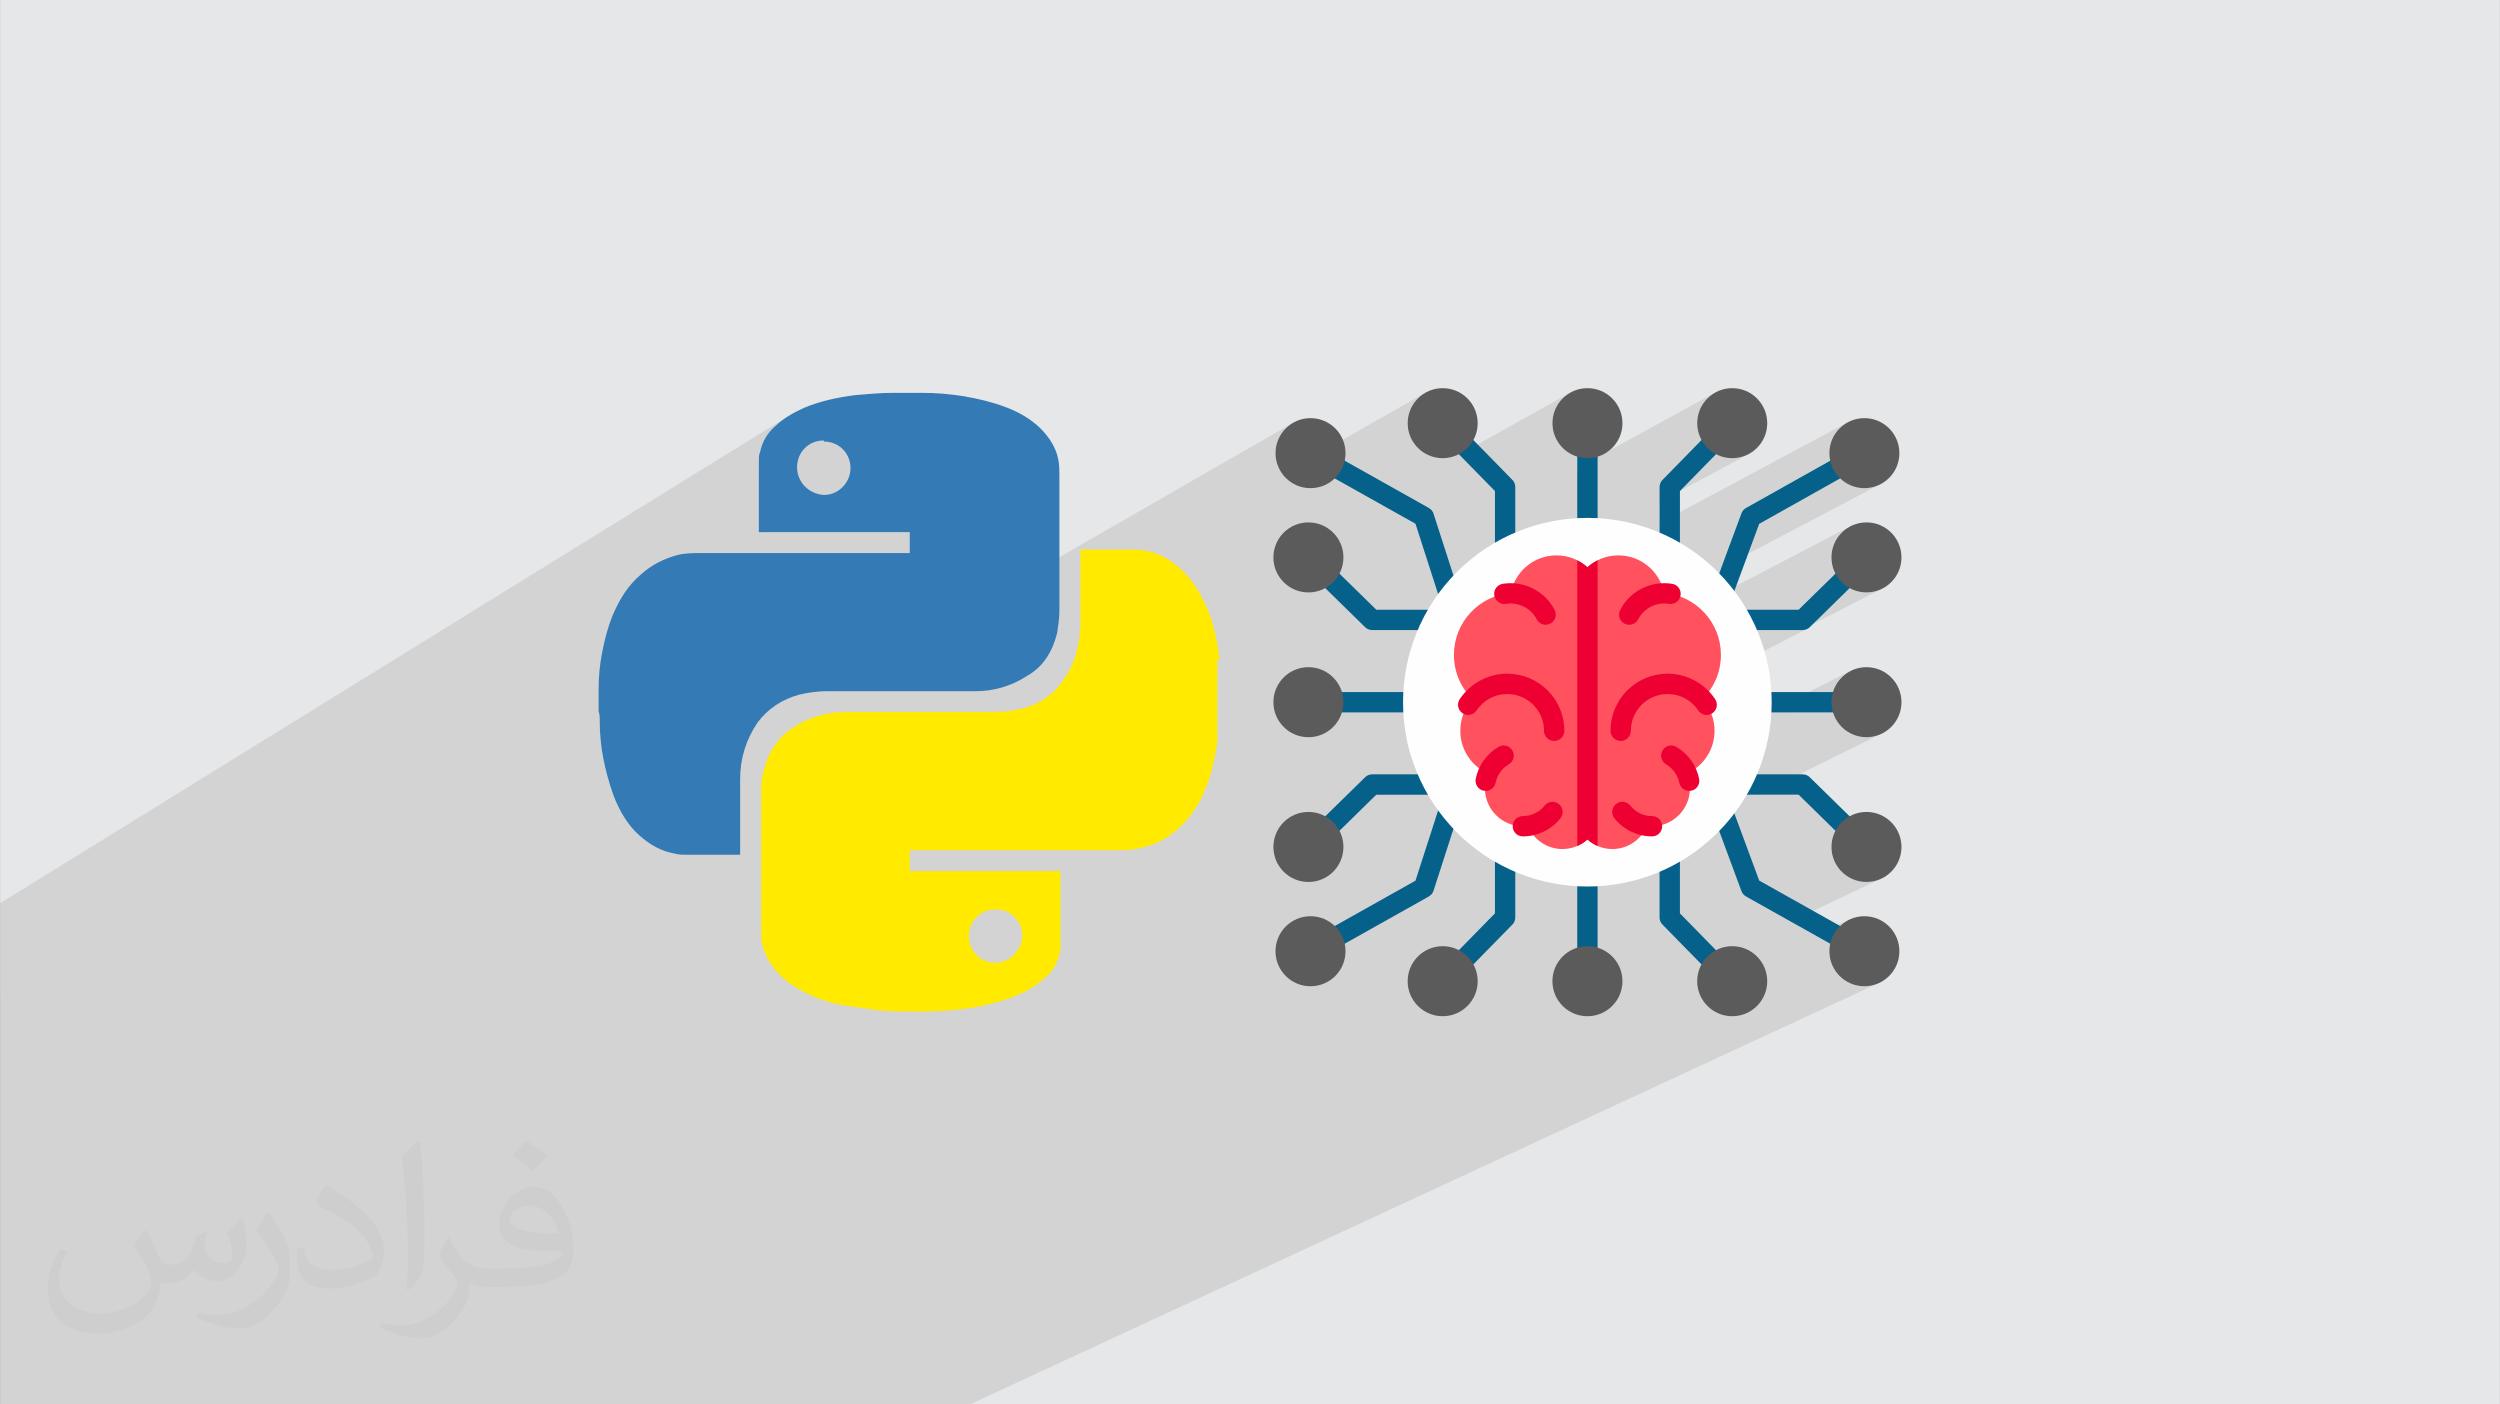 <?xml version="1.0" encoding="UTF-8"?>
<!DOCTYPE svg PUBLIC "-//W3C//DTD SVG 1.0//EN" "http://www.w3.org/TR/2001/REC-SVG-20010904/DTD/svg10.dtd">
<!-- Creator: CorelDRAW -->
<svg xmlns="http://www.w3.org/2000/svg" xml:space="preserve" width="3.708in" height="2.083in" version="1.0" style="shape-rendering:geometricPrecision; text-rendering:geometricPrecision; image-rendering:optimizeQuality; fill-rule:evenodd; clip-rule:evenodd"
viewBox="0 0 3702.73 2080.18"
 xmlns:xlink="http://www.w3.org/1999/xlink"
 xmlns:xodm="http://www.corel.com/coreldraw/odm/2003">
 <rect x="0" y="0" width="3702.73" height="2080.18" fill="#808080" stroke="none"/>
 <defs>
  <style type="text/css">
   <![CDATA[
    .fil7 {fill:#FEFEFE}
    .fil6 {fill:#5B5B5B}
    .fil5 {fill:#05608A}
    .fil0 {fill:#E6E7E8}
    .fil9 {fill:#EE0033}
    .fil8 {fill:#FF525E}
    .fil3 {fill:#347AB4;fill-rule:nonzero}
    .fil4 {fill:#FFEA00;fill-rule:nonzero}
    .fil2 {fill:#373435;fill-opacity:0.031}
    .fil1 {fill:#2B2A29;fill-opacity:0.102}
   ]]>
  </style>
 </defs>
 <g id="Layer_x0020_1">
  <path class="fil0" d="M-0 0l3702.73 0 0 2080.18 -3702.73 0 0 -2080.18z"/>
  <path class="fil1" d="M-0 1475.15l0 -8.31 0 -3.02 0 -3.54 0 -4.64 0 -27.81 0 -2.06 0 -25.99 0 -1.4 0 -0.01 0 -6.27 0 -17.29 0 -3 0 -9.59 0 -21.73 0 -2.67 1168.03 -721.81 -5.4 3.51 -5.21 3.75 -4.98 4.02 -4.73 4.29 -4.21 4.05 -3.77 4.19 -3.33 4.37 -2.92 4.57 -2.52 4.8 -2.14 5.06 -1.78 5.35 -1.43 5.67 -0.59 1.34 -0.44 1.46 -0.31 1.54 -0.21 1.58 -0.13 1.59 -0.07 1.54 -0.02 1.46 -0 1.34 0 0.59 0 0.46 0 0.37 0 0.33 0 0.31 0 0.35 0 0.42 0 0.53 0 6.15 0 6.19 0 6.22 0 0.85 73.87 -45.21 6.74 -3.58 7.52 -2.25 8.16 -0.78 0 0.01 0 1.58 8.09 0.78 7.47 2.24 6.71 3.57 5.81 4.76 4.76 5.81 3.58 6.71 2.25 7.48 0.78 8.1 -0.78 7.64 -2.24 7.28 -3.57 6.71 -4.76 5.94 -5.81 4.97 -103.09 62.16 5.74 0 7.05 0 7.04 0 7.04 0 7.03 0 7.02 0 7.02 0 7.01 0 7 0 6.99 0 6.99 0 6.99 0 6.98 0 6.97 0 6.97 0 6.96 0 6.96 0 6.96 0 6.95 0 6.95 0 6.95 0 6.95 0 6.94 0 6.94 0 6.94 0 6.94 0 6.94 0 6.93 0 6.94 0 6.93 0 0 3.85 0 3.85 0 3.86 0 3.86 0 3.87 0 3.88 0 3.89 0 3.9 -458.46 269.57 0.22 3.07 0.29 3.38 0.33 3.38 0.37 3.38 0.4 3.37 0.45 3.35 0.49 3.33 0.53 3.31 0.57 3.27 0.61 3.24 0.68 3.55 0.72 3.55 0.76 3.54 0.79 3.54 0.84 3.54 0.87 3.54 0.91 3.54 0.95 3.54 0.99 3.54 1.03 3.55 1.07 3.55 1.11 3.55 1.15 3.56 1.19 3.56 1.23 3.57 1.27 3.58 1.42 3.54 246.92 -142.58 4.17 -2.18 4.28 -2.02 4.39 -1.86 4.5 -1.7 4.61 -1.54 4.72 -1.38 5.25 -1.18 5.37 -1.03 5.45 -0.88 5.49 -0.73 5.48 -0.57 5.43 -0.41 5.33 -0.25 2.45 -0.04 692.28 -398.23 -4.28 2.6 -3.99 2.99 -3.68 3.35 -3.35 3.68 -2.99 3.99 -2.6 4.28 -2.18 4.53 -1.75 4.76 -1.28 4.97 -0.79 5.15 -0.27 5.3 0.27 5.3 0.79 5.15 1.28 4.97 1.75 4.77 2.18 4.53 2.6 4.28 1.49 1.98 212.55 -120.98 -4.28 2.6 -3.99 2.99 -3.68 3.35 -3.35 3.68 -2.99 3.99 -2.6 4.28 -2.18 4.53 -1.75 4.76 -1.28 4.97 -0.79 5.15 -0.27 5.3 0.27 5.3 0.79 5.15 1.28 4.97 1.75 4.77 2.18 4.53 2.6 4.28 2.99 3.99 3.35 3.68 3.68 3.35 3.99 2.98 4.28 2.6 4.53 2.18 4.76 1.75 4.97 1.28 5.15 0.79 5.3 0.27 3.23 -0.1 3.17 -0.29 3.11 -0.48 3.05 -0.66 2.98 -0.84 2.91 -1.01 2.83 -1.17 2.74 -1.33 0.61 0.62 165.09 -92.2 -4.28 2.6 -3.99 2.99 -3.68 3.35 -3.35 3.68 -2.98 3.99 -2.6 4.28 -2.18 4.53 -1.75 4.76 -1.28 4.97 -0.79 5.15 -0.27 5.3 0.18 4.34 0.53 4.25 0.86 4.13 1.18 4 1.49 3.86 1.78 3.71 2.06 3.53 2.32 3.35 2.57 3.15 2.81 2.94 3.03 2.71 3.24 2.47 3.43 2.21 3.6 1.95 3.77 1.66 3.92 1.36 0 16.52 30.13 -16.52 2.54 -0.88 172.11 -94.36 -4.28 2.6 -3.99 2.99 -3.68 3.35 -3.35 3.68 -2.98 3.99 -2.6 4.28 -2.18 4.53 -1.75 4.76 -1.28 4.97 -0.79 5.15 -0.27 5.3 0.11 3.36 0.32 3.31 0.52 3.24 0.72 3.17 0.91 3.1 1.09 3.01 1.27 2.92 1.44 2.83 -56.98 58.16 -1.12 1.09 -1.01 1.21 -0.87 1.31 -0.74 1.4 -0.59 1.48 -0.37 1.31 83.14 -44.92 2.74 1.33 2.83 1.17 2.91 1.01 2.98 0.84 3.05 0.66 3.12 0.48 3.17 0.29 3.22 0.1 5.3 -0.27 5.15 -0.79 4.97 -1.28 4.76 -1.75 4.53 -2.18 -132.3 71.2 0 31.18 278.61 -149.19 -4.28 2.6 -3.99 2.99 -3.68 3.35 -3.35 3.68 -2.99 3.99 -2.6 4.28 -2.18 4.53 -1.75 4.76 -1.28 4.97 -0.79 5.15 -0.27 5.3 0.02 1.43 0.06 1.43 0.1 1.42 0.13 1.4 0.17 1.4 0.21 1.38 0.24 1.37 0.28 1.36 -124.65 69.99 -1.1 0.68 -1.05 0.78 -0.98 0.87 -0.9 0.96 -0.82 1.04 -0.74 1.13 -0.64 1.2 -0.53 1.28 -11.78 31.85 157.94 -83.55 3.65 3.19 3.93 2.84 4.2 2.47 4.44 2.08 4.65 1.65 4.85 1.21 5.02 0.74 5.16 0.26 5.3 -0.27 5.15 -0.79 4.97 -1.28 4.76 -1.75 4.53 -2.18 -236.72 124.42 -3 8.11 -463.22 243.2 0.69 3.49 1.27 5.77 1.39 5.75 1.52 5.72 1.64 5.7 0.17 0.55 649.91 -339.46 -4.28 2.6 -3.99 2.99 -3.68 3.35 -3.35 3.68 -2.99 3.99 -2.6 4.28 -2.18 4.53 -1.75 4.76 -1.28 4.97 -0.79 5.15 -0.27 5.3 0.1 3.23 0.29 3.17 0.48 3.11 0.66 3.05 0.84 2.98 1.01 2.91 1.17 2.82 1.33 2.74 -54.54 53.43 -58.48 30.13 13.37 0 120.67 -62.1 2.83 1.44 2.92 1.27 3.01 1.09 3.1 0.91 3.17 0.72 3.24 0.52 3.31 0.32 3.36 0.11 5.3 -0.27 5.15 -0.79 4.97 -1.28 4.76 -1.75 4.53 -2.18 -120.92 61.97 1.78 0 1.67 -0.09 1.62 -0.27 1.55 -0.44 1.48 -0.59 -550.72 282.11 -10.63 33 37.76 -19.25 0.65 0.68 0.65 0.68 0.65 0.68 0.66 0.68 0.66 0.68 0.66 0.68 0.67 0.68 0.67 0.67 3.24 3.19 3.28 3.13 3.32 3.06 3.36 3 3.4 2.93 3.43 2.86 3.47 2.8 3.5 2.74 3.53 2.67 3.57 2.6 3.6 2.54 3.49 2.38 540.95 -272.77 -3.54 2.06 -3.35 2.32 -3.15 2.57 -2.94 2.81 -2.71 3.03 -2.47 3.24 -2.22 3.43 -1.95 3.6 -1.66 3.77 -1.36 3.92 -59.94 30.13 59.94 0 1.36 3.92 1.66 3.77 1.95 3.61 2.22 3.43 2.47 3.24 2.71 3.03 2.94 2.81 3.15 2.57 3.35 2.33 3.54 2.06 3.7 1.78 3.86 1.49 4 1.18 4.13 0.86 4.24 0.53 4.34 0.18 5.3 -0.27 5.15 -0.79 4.97 -1.28 4.76 -1.75 4.53 -2.18 -184.8 91.39 59.57 0 46.82 45.88 31.57 -15.35 -2.83 1.44 -28.69 13.95 7.67 7.51 -1.33 2.74 -1.17 2.83 -1.01 2.91 -0.84 2.98 -0.66 3.05 -0.48 3.12 -0.29 3.17 -0.1 3.22 0.27 5.3 0.79 5.15 1.28 4.97 1.75 4.76 2.18 4.53 2.6 4.28 2.99 3.99 3.35 3.68 3.68 3.35 3.99 2.99 4.28 2.6 4.53 2.18 4.76 1.75 4.97 1.28 5.15 0.79 5.3 0.27 5.3 -0.27 5.15 -0.79 4.97 -1.28 4.76 -1.75 -131.98 62.89 36.61 20.56 47.96 -22.7 -4.2 2.47 -3.93 2.84 -3.65 3.19 -33.36 15.78 18.62 10.45 -0.28 1.36 -0.24 1.37 -0.21 1.38 -0.17 1.39 -0.13 1.4 -0.1 1.42 -0.06 1.43 -0.02 1.43 0.27 5.3 0.79 5.15 1.28 4.97 1.75 4.76 2.18 4.53 2.6 4.28 2.99 3.99 3.35 3.68 3.68 3.35 3.99 2.99 4.28 2.6 4.53 2.18 4.76 1.75 4.97 1.28 5.15 0.79 5.3 0.27 5.3 -0.27 5.15 -0.79 4.97 -1.28 4.76 -1.75 -1344.57 623.42 -10.11 0 -79.32 0 -10.26 0 -54.31 0 -19.79 0 -35.74 0 -5.42 0 -28.95 0 -37.3 0 -3.46 0 -0.14 0 -6.81 0 -3.24 0 -9.76 0 -0.05 0 -105.91 0 -20.12 0 -1.61 0 -1.73 0 -7.03 0 -24.84 0 -3.7 0 -3.34 0 -10.59 0 -5.76 0 -0.13 0 -2.48 0 -1.29 0 -92.75 0 -22.69 0 -7.06 0 -8.45 0 -3.6 0 -11.73 0 -14.31 0 -5.16 0 -10.04 0 -4.38 0 -8.3 0 -7.51 0 -38.47 0 -10.79 0 -31.45 0 -1.62 0 -49.57 0 -0.57 0 -25.25 0 -3.52 0 -13.12 0 -11.55 0 -0.48 0 -55.01 0 -25.85 0 -41.47 0 -4.5 0 -2.92 0 -1.44 0 -1.93 0 -8.12 0 -4.39 0 -25.6 0 -10.83 0 -2.5 0 -12.14 0 -20.36 0 -7.63 0 -5.6 0 -28.13 0 -2.83 0 -2.85 0 -9.06 0 -5.52 0 -36.86 0 -0.81 0 -1.81 0 -1.91 0 -8.45 0 -7.18 0 -1.55 0 -0.01 0 -30.2 0 -15.12 0 -38.98 0 -0.61 0 -3.38 0 -8.92 0 -19.56 0 -13.05 0 -1.98 0 -1.38 0 -5.25 0 -5.53 0 -16.15 0 -17.72 0 -46.35 0 0 -16.35 0 -6.82 0 -10.05 0 -1 0 -11.83 0 -0.4 0 -2.32 0 -6.5 0 -3.35 0 -12.31 0 -4.89 0 -8.68 0 -0.75 0 -4.43 0 -21.63 0 -3.17 0 -0.01 0 -0.01 0 -0.03 0 -0.01 0 -13.6 0 -4.34 0 -1.72 0 -11.66 0 -37.61 0 -9.49 0 -7.43 0 -0.49 0 -0.8 0 -1.68 0 -3.13 0 -18.43 0 -1.12 0 -16.29 0 -0.15 0 -7.62 0 -1.37 0 -2.35 0 -1.53 0 -4.81 0 -5.61 0 -6.55 0 -22.29 0 -2.25 0 -6.89 0 -23.66 0 -2.47 0 -0.2 0 -13.68 0 -3.02 0 -4.13 0 -1.36 0 -15.99 0 -4.19 0 -3.97 0 -59.92 0 -32.43 0 -18.76 0 -8.22 0 -5.42 0 -0.03 0 -0.01 0 -0.02 0 -0 0 -1.45 0 -26.61 0 -3.22 0 -45.73 0 -26.81z"/>
  <path class="fil2" d="M215.96 1821.93c7.07,10.71 11.65,21.01 16.13,32.45 3.33,6.66 5.09,18.93 20.7,18.93 4.57,0 11.13,-1.35 16.95,-4.57 6.55,-3.44 11.54,-8.64 14.15,-16.53l6.24 -21.01 15.19 -7.49 1.04 1.04c-2.08,7.91 -2.59,15.5 -2.59,21.43 0,17.57 15.19,24.23 27.25,24.23 7.07,0 13.42,-3.44 13.42,-9.89 0,-8.32 -3.53,-22.47 -8.12,-35.16 7.07,-7.07 14.15,-14.15 22.26,-19.87l1.25 0.63c3.53,14.98 5.51,29.75 5.51,39.63 0,9.67 -4.27,20.39 -7.8,27.36 -7.28,13.73 -20.18,24.65 -35.78,24.65 -11.85,0 -25.06,-5.93 -34.12,-16.95l-0.52 0c-8.53,10.61 -21.74,20.18 -42.86,20.18l-6.55 0c-1.04,13.94 -4.05,23.81 -8.64,32.66 -12.58,24.54 -49.92,41.92 -85.08,41.92 -48.89,0 -73.43,-28.19 -73.43,-65.73 0,-23.19 7.59,-44.72 19.24,-60.01l9.56 3.95c-7.28,13.94 -12.17,27.04 -12.17,39.94 0,35.16 28.61,51.9 61.58,51.9 30.58,0 68.44,-19.45 75.31,-42.02 -2.59,-24.65 -11.85,-36.19 -26,-58.66 4.27,-7.49 9.78,-14.98 16.64,-22.98l1.25 0 0 0 0 0 -0.01 -0.04zm563.83 -132.3c10.3,6.45 20.39,14.04 30.27,22.78 -5.51,7.8 -12.38,14.88 -20.91,21.12 -9.89,-8.01 -19.76,-14.88 -29.86,-22.16 6.86,-7.7 13.63,-15.08 20.49,-21.74l0 0 0 0 0 0 0 0 0 0 0.01 0zm5.3 96.11c-16.64,0 -30.27,10.92 -30.27,19.03 0,17.38 33.28,22.78 73.12,22.56 -4.99,-20.39 -22.47,-41.61 -42.86,-41.61l0 0.01zm-37.35 92.99c21.64,0 40.57,-0.63 55.02,-4.27 16.13,-4.05 29.75,-12.17 29.75,-17.78 0,-1.46 0,-3.22 -0.52,-4.68 -9.05,0.83 -19.45,0.83 -28.5,0.83 -29.33,0 -51.79,-6.66 -60.64,-23.09 -2.19,-4.57 -3.74,-9.67 -3.74,-15.5 0,-15.92 6.86,-31.41 18.93,-42.13 10.08,-8.84 21.22,-14.35 32.55,-14.35 20.49,0 36.81,16.44 48.26,42.34 6.24,14.15 10.5,30.47 10.5,51.07 0,13.73 -3.74,25.27 -12.27,33.8 -15.92,15.4 -45.24,21.22 -90.17,21.22l-20.39 0 0 0 -5.3 0c-11.13,0 -19.14,-1.98 -25.48,-6.86l-1.04 0c0.31,2.59 0.52,5.09 0.52,7.49 0,10.08 -3.33,22.98 -10.08,33.28 -19.97,29.64 -41.61,42.53 -60.33,42.53 -18.93,0 -42.13,-7.28 -63.03,-16.75l3.74 -7.28c6.76,2.81 16.13,4.68 29.02,4.68 33.8,0 78.21,-32.45 83.72,-64.17 -1.25,-2.59 -3.53,-6.03 -6.76,-9.67 -9.89,-11.75 -16.13,-21.53 -21.95,-31.82 4.99,-9.89 9.56,-17.78 13.83,-24.96l1.77 -0.21c14.46,29.44 27.56,46.28 56.78,46.28l4.57 0 0 0 21.22 0 0 0 0 0 0 0 0 0 0 0 0.04 0zm-146.45 31.1c2.5,-13.52 2.7,-28.7 2.7,-42.86l0 -21.01c0,-39.21 -4.99,-96.2 -9.05,-133.34 7.07,-7.59 16.95,-16.53 24.75,-22.56l2.29 0.63c5.3,46.7 6.55,100.79 6.55,150.81 0,13.11 -0.52,25.9 -1.77,35.26 -0.73,11.85 -7.59,20.8 -22.26,34.53l-3.22 -1.46zm-150.71 -61.89c0.73,18.41 9.78,32.87 41.4,32.87 19.66,0 36.3,-5.09 54.71,-13.83 3.33,-1.46 5.09,-3.44 5.09,-5.09 0,-11.54 -8.84,-26.83 -23.71,-40.77 -14.46,-13.11 -33.6,-24.65 -51.48,-32.35 -6.14,-2.59 -8.12,-5.3 -8.12,-7.91 0,-5.3 7.07,-16.44 12.9,-24.44l1.98 -0.21c20.49,10.71 43.38,26.63 60.33,44.3 15.4,16.33 24.96,32.87 24.96,50.86 0,13.31 -4.05,25.79 -10.61,37.44 -22.47,11.33 -46.39,19.97 -70.1,19.97 -28.81,0 -48.47,-13.52 -48.47,-45.24 0,-3.44 0,-8.73 1.25,-15.61l9.89 0 0 0 0 0 0 0 0 0 0 0 -0.01 0zm-52.11 -52.32l17.89 28.92c6.55,10.71 12.69,22.37 12.69,40.77l0 23.5c0,19.03 -12.17,39.42 -31.82,59.6 -15.4,13.63 -29.02,19.45 -41.61,19.45 -18.72,0 -40.15,-5.82 -64.9,-16.44l2.81 -7.28c7.8,2.08 16.84,3.84 27.98,3.84 35.58,-0.21 71.97,-26.21 88.61,-57.93 1.98,-3.64 2.7,-7.07 2.7,-9.47 0,-3.64 -1.98,-7.7 -3.53,-11.33 -9.05,-17.05 -19.14,-32.66 -30.27,-47.12 5.82,-9.16 11.65,-17.99 17.99,-26.73l1.46 0.21 0 0 0 0 0 0 0 0 0 0 -0.01 0z"/>
  <g id="_1706987823504">
   <g>
    <path class="fil3" d="M886.56 1054.53c0,-10.26 0,-20.52 0,-30.79 0,-1.58 0,-1.58 0,-3.53 0,-18.92 1.76,-36.09 5.14,-53.26 3.54,-18.94 8.5,-37.89 15.39,-55.05 10.43,-24.05 22.46,-44.58 43.17,-61.92 15.42,-13.63 32.55,-22.12 51.49,-27.43 12.02,-3.36 23.89,-3.36 36.09,-3.36 103.17,0 204.56,0 307.75,0 0,0 1.76,0 1.76,0 0,-10.42 0,-20.69 0,-30.96 -73.98,0 -147.94,0 -223.5,0 0,-1.76 0,-1.76 0,-3.39 0,-32.73 0,-67.26 0,-99.96 0,-1.58 0,-1.58 0,-3.37 0,-3.36 0,-8.5 1.77,-11.86 3.38,-15.56 10.26,-27.45 22.1,-38.06 12.21,-11.84 27.63,-20.51 42.99,-27.43 24.23,-10.25 50.09,-15.57 75.74,-18.92 18.93,-1.58 37.86,-3.37 56.61,-3.37 0,0 1.96,0 1.96,0 12.03,0 23.89,0 36.09,0 0,0 1.58,0 3.37,0 22.49,0 42.99,1.77 63.55,5.14 20.7,3.54 41.41,8.51 60.16,15.56 18.94,6.9 37.86,17.19 53.42,32.56 11.87,12.03 22.3,27.62 25.65,44.79 1.77,8.67 1.77,17.17 1.77,24.07 0,67.07 0,134.14 0,201.05 0,10.42 -1.77,22.47 -3.37,32.73 -6.9,27.45 -20.52,49.9 -44.8,63.53 -24.07,15.56 -49.9,22.49 -75.74,22.49 -72.03,0 -146.16,0 -218.37,0 -13.64,0 -29.2,1.77 -42.99,5.13 -25.47,6.91 -46.37,20.71 -61.78,41.23 -17.33,25.83 -25.83,53.26 -25.83,84.41 0,35.94 0,72.22 0,108.12 0,0 0,1.77 0,3.37 -1.77,0 -1.77,0 -3.37,0 -25.83,0 -51.66,0 -77.5,0 -4.97,0 -10.26,0 -15.21,-1.58 -20.9,-3.37 -38.06,-13.62 -53.63,-27.44 -17.17,-15.39 -29.01,-36.11 -37.7,-58.4 -6.91,-19.1 -12.02,-37.85 -15.57,-56.78 -3.39,-17.18 -4.96,-36.11 -4.96,-53.26 0,-5.31 0,-10.43 -1.77,-15.57l0 0 0 1.58 0 0 0 0.04 0.06 0 0.05 -0.06 0.04 -0.03 0 -0.02 -0.01 0.01zm333.57 -402.06l0 0c-22.48,0 -39.63,17.17 -39.63,39.45 0,22.31 17.18,39.63 39.63,41.22 22.3,0 39.45,-18.93 39.45,-39.63 0,-22.3 -17.17,-39.45 -39.45,-39.45l0 0 0 -1.58 0 0 0 -0.01z"/>
    <path class="fil4" d="M1803.04 975.42c0,41.41 0,82.65 0,124.05 0,3.36 -1.76,6.72 -1.76,10.25 -3.52,18.93 -6.9,36.09 -13.81,53.26 -8.65,23.89 -22.3,46.38 -41.41,63.53 -18.78,17.36 -41.03,27.62 -65.11,31.17 -8.68,1.58 -17.16,1.58 -25.83,1.58 -101.57,0 -204.56,0 -306.14,0 0,0 -1.58,0 -1.58,0 0,10.26 0,20.71 0,30.96 73.79,0 147.93,0 223.31,0 0,1.58 0,1.58 0,3.54 0,36.09 0,70.44 0,106.54 0,3.37 0,6.73 -1.58,12.03 -3.38,17.17 -12.03,29.01 -25.83,39.63 -15.58,13.64 -34.33,22.1 -55.03,29.01 -27.43,8.65 -54.87,13.96 -84.23,15.58 -17,1.77 -34.14,1.77 -49.72,1.77 -22.49,0 -42.99,0 -63.53,-3.37 -13.97,-1.96 -25.83,-3.53 -38.06,-5.31 -22.3,-3.54 -42.99,-10.25 -61.92,-20.51 -18.78,-8.84 -35.94,-22.49 -47.95,-39.63 -8.65,-12.03 -13.81,-25.83 -15.57,-39.45 0,-5.3 0,-10.44 0,-15.57 0,-65.47 0,-132.37 0,-197.84 0,-11.86 0,-24.06 3.37,-34.32 6.9,-27.43 20.73,-49.72 44.8,-65.3 24.06,-15.58 49.9,-22.46 77.32,-22.46 72.37,0 146.18,0 218.37,0 13.81,0 29.22,-1.58 43,-4.95 24.22,-6.9 44.79,-18.93 58.57,-39.63 18.93,-24.23 25.83,-51.67 27.43,-82.46 0,-36.12 0,-74.14 0,-110.07 0,-1.77 0,-1.77 0,-3.54 1.76,0 1.76,0 3.38,0 24.23,0 49.9,0 74.16,0 15.21,0 30.78,3.54 44.58,10.42 20.52,10.26 37.9,27.45 49.74,46.57 18.93,29.02 27.79,59.98 32.73,94.31 0,3.53 1.76,6.9 1.76,12.2l0 0 -3.36 -1.96 0 0 0 0 -0.03 0 0.02 -0.02 0 -0.03 -0.04 0.01 -0.02 0.02zm-330.2 450.73l0 0c22.49,0 39.63,-17.18 41.22,-39.65 0,-22.3 -17.17,-39.46 -39.45,-39.46 -22.3,0 -39.63,17.17 -39.63,39.46 0,22.49 17.34,39.65 39.63,39.65l-1.76 0 0 0 -0.01 0z"/>
   </g>
   <g>
    <path class="fil5" d="M2458.03 1144.25l0 -89.09 -24.29 0 -67.5 0 0 67.5 0 24.29 89.09 0 2.7 0 0 -2.7zm-121.92 -517.44c0,-8.32 6.75,-15.06 15.06,-15.06 8.32,0 15.07,6.74 15.07,15.06l0 276.29 89.09 0 2.7 0 0 -181.86c0,-4.51 1.98,-8.56 5.12,-11.32l91.75 -93.65 21.42 21.07 -88.16 89.98 0 175.78 38.3 0 52.82 -142.78c1.29,-3.51 3.75,-6.25 6.77,-7.94l167.95 -94.3 14.71 26.24 -163.12 91.59 -47.06 127.19 105.4 0 89.98 -88.15 21.07 21.42 -93.65 91.74c-2.76,3.14 -6.81,5.12 -11.32,5.12l-122.63 0 -33.83 91.44 -25.4 -9.31 0 9.67 276.29 0c8.32,0 15.07,6.75 15.07,15.06 0,8.32 -6.75,15.07 -15.07,15.07l-276.29 0 0 9.67 25.4 -9.32 33.83 91.44 122.63 0c4.51,0 8.56,1.98 11.32,5.12l93.65 91.75 -21.07 21.42 -89.98 -88.16 -105.4 0 47.06 127.19 163.12 91.59 -14.71 26.24 -167.95 -94.29c-3.02,-1.69 -5.48,-4.43 -6.77,-7.94l-52.83 -142.78 -38.3 0 0 175.78 88.15 89.98 -21.42 21.07 -91.75 -93.65c-3.14,-2.76 -5.12,-6.8 -5.12,-11.31l0 -181.87 -2.7 0 -89.09 0 0 276.29c0,8.32 -6.75,15.07 -15.07,15.07 -8.32,0 -15.06,-6.75 -15.06,-15.07l0 -276.29 -89.09 0 -2.7 0 0 181.86c0,4.51 -1.98,8.56 -5.12,11.32l-91.75 93.65 -21.42 -21.07 88.16 -89.98 0 -175.78 -45.12 0 -45.82 142.19c-1.21,3.76 -3.76,6.72 -6.96,8.51l0.02 0.02 -167.95 94.29 -14.71 -26.24 162.83 -91.42 41.04 -127.35 -99.09 0 -89.98 88.15 -21.07 -21.42 93.65 -91.75c2.76,-3.14 6.8,-5.12 11.32,-5.12l114.89 0 29.58 -91.79 -238.9 0c-8.32,0 -15.06,-6.75 -15.06,-15.07 0,-8.32 6.74,-15.06 15.06,-15.06l238.9 0 -29.58 -91.79 -114.89 0c-4.51,0 -8.55,-1.98 -11.32,-5.12l-93.64 -91.74 21.07 -21.42 89.98 88.15 99.09 0 -41.04 -127.35 -162.83 -91.42 14.71 -26.25 167.95 94.3 -0.01 0.02c3.19,1.79 5.75,4.75 6.95,8.51l45.82 142.19 45.12 0 0 -175.78 -88.16 -89.98 21.42 -21.07 91.74 93.65c3.14,2.76 5.12,6.81 5.12,11.32l0 181.86 2.7 0 89.09 0 0 -276.29zm30.13 306.42l0 24.29 0 67.5 67.5 0 24.29 0 0 -89.09 0 -2.7 -2.7 0 -89.09 0zm-30.13 24.29l0 -24.29 -89.09 0 -2.7 0 0 2.7 0 89.09 24.29 0 67.5 0 0 -67.5zm-121.92 -21.59l0 -2.7 -35.42 0 29.52 91.59 0.62 0.2 5.28 0 0 -89.09 0 0zm-5.28 119.23l-0.63 0.2 -29.52 91.59 35.41 0 0 -2.7 0 -89.09 -5.27 0zm59.7 0l-24.29 0 0 89.09 0 2.7 2.7 0 89.09 0 0 -24.29 0 -67.5 -67.5 0zm219.55 91.79l27.16 0 -27.16 -73.4 0 70.7 0 2.7zm0 -213.72l0 2.7 0 70.7 27.16 -73.4 -27.16 0z"/>
    <path class="fil6" d="M2136.73 678.67c28.65,0 51.86,-23.22 51.86,-51.86 0,-28.64 -23.22,-51.86 -51.86,-51.86 -28.64,0 -51.86,23.22 -51.86,51.86 0,28.65 23.22,51.86 51.86,51.86zm-195.75 678.44c28.65,0 51.86,23.22 51.86,51.86 0,28.64 -23.22,51.86 -51.86,51.86 -28.64,0 -51.86,-23.22 -51.86,-51.86 0,-28.64 23.22,-51.86 51.86,-51.86zm0 -634.05c28.65,0 51.86,-23.22 51.86,-51.86 0,-28.64 -23.22,-51.86 -51.86,-51.86 -28.64,0 -51.86,23.22 -51.86,51.86 0,28.65 23.22,51.86 51.86,51.86zm48.77 317.02c0,-28.65 -23.22,-51.86 -51.86,-51.86 -28.64,0 -51.86,23.22 -51.86,51.86 0,28.64 23.22,51.86 51.86,51.86 28.65,0 51.86,-23.22 51.86,-51.86zm0 214.43c0,-28.64 -23.22,-51.86 -51.86,-51.86 -28.64,0 -51.86,23.22 -51.86,51.86 0,28.65 23.22,51.87 51.86,51.87 28.65,0 51.86,-23.22 51.86,-51.87zm0 -428.87c0,28.65 -23.22,51.86 -51.86,51.86 -28.64,0 -51.86,-23.22 -51.86,-51.86 0,-28.64 23.22,-51.86 51.86,-51.86 28.65,0 51.86,23.22 51.86,51.86zm361.42 575.85c-28.65,0 -51.86,23.22 -51.86,51.86 0,28.64 23.22,51.86 51.86,51.86 28.64,0 51.86,-23.22 51.86,-51.86 0,-28.64 -23.22,-51.86 -51.86,-51.86zm410.19 -44.39c-28.64,0 -51.86,23.22 -51.86,51.86 0,28.64 23.22,51.86 51.86,51.86 28.64,0 51.86,-23.22 51.86,-51.86 0,-28.64 -23.22,-51.86 -51.86,-51.86zm-195.75 44.39c-28.64,0 -51.86,23.22 -51.86,51.86 0,28.64 23.22,51.86 51.86,51.86 28.65,0 51.87,-23.22 51.87,-51.86 0,-28.64 -23.22,-51.86 -51.87,-51.86zm-428.87 0c28.65,0 51.86,23.22 51.86,51.86 0,28.64 -23.22,51.86 -51.86,51.86 -28.64,0 -51.86,-23.22 -51.86,-51.86 0,-28.64 23.22,-51.86 51.86,-51.86zm624.62 -678.44c-28.64,0 -51.86,-23.22 -51.86,-51.86 0,-28.64 23.22,-51.86 51.86,-51.86 28.64,0 51.86,23.22 51.86,51.86 0,28.65 -23.22,51.86 -51.86,51.86zm-48.77 317.02c0,-28.65 23.22,-51.86 51.86,-51.86 28.64,0 51.86,23.22 51.86,51.86 0,28.64 -23.22,51.86 -51.86,51.86 -28.64,0 -51.86,-23.22 -51.86,-51.86zm0 214.43c0,-28.64 23.22,-51.86 51.86,-51.86 28.64,0 51.86,23.22 51.86,51.86 0,28.65 -23.22,51.87 -51.86,51.87 -28.64,0 -51.86,-23.22 -51.86,-51.87zm0 -428.87c0,28.65 23.22,51.86 51.86,51.86 28.64,0 51.86,-23.22 51.86,-51.86 0,-28.64 -23.22,-51.86 -51.86,-51.86 -28.64,0 -51.86,23.22 -51.86,51.86zm-361.42 -146.98c-28.65,0 -51.86,-23.22 -51.86,-51.86 0,-28.64 23.22,-51.86 51.86,-51.86 28.64,0 51.86,23.22 51.86,51.86 0,28.65 -23.22,51.86 -51.86,51.86zm214.43 0c-28.64,0 -51.86,-23.22 -51.86,-51.86 0,-28.64 23.22,-51.86 51.86,-51.86 28.65,0 51.87,23.22 51.87,51.86 0,28.65 -23.22,51.86 -51.87,51.86z"/>
    <circle class="fil7" transform="matrix(0.128 -0.128 0.128 0.128 2351.07 1040.09)" r="1508.13"/>
    <path class="fil8" d="M2305.28 822.62c-33.51,0 -61.43,23.96 -67.57,55.67 -47.2,3.99 -84.27,43.55 -84.27,91.78 0,25.7 10.53,48.93 27.49,65.64 -11.21,12.34 -18.05,28.74 -18.05,46.72 0,28.17 16.76,52.43 40.85,63.35 -2.84,6.72 -4.41,14.1 -4.41,21.86 0,31.03 25.15,56.18 56.18,56.18 2.52,0 5,-0.17 7.43,-0.49 8.35,20.1 28.16,34.24 51.28,34.24 14.19,0 27.14,-5.33 36.95,-14.09 9.82,8.76 22.76,14.09 36.95,14.09 23.12,0 42.93,-14.14 51.28,-34.24 2.43,0.32 4.91,0.49 7.43,0.49 31.03,0 56.18,-25.15 56.18,-56.18 0,-7.75 -1.57,-15.14 -4.41,-21.86 24.09,-10.92 40.85,-35.18 40.85,-63.35 0,-17.99 -6.83,-34.38 -18.04,-46.72 16.97,-16.71 27.49,-39.94 27.49,-65.64 0,-48.23 -37.07,-87.8 -84.27,-91.78 -6.14,-31.72 -34.06,-55.68 -67.57,-55.68 -17.63,0 -33.71,6.63 -45.89,17.54 -12.17,-10.9 -28.26,-17.54 -45.89,-17.54l0 0z"/>
    <g>
     <path class="fil9" d="M2336.11 1253.08c5.54,-2.38 10.63,-5.64 15.06,-9.61 4.44,3.97 9.52,7.23 15.07,9.61l0 -423.18c-5.48,2.75 -10.54,6.21 -15.07,10.26 -4.52,-4.05 -9.58,-7.51 -15.06,-10.26l0 423.18z"/>
     <path class="fil9" d="M2446.83 1238.88c8.32,0 15.06,-6.75 15.06,-15.06 0,-8.32 -6.75,-15.07 -15.06,-15.07 -6.44,0 -12.49,-1.44 -17.81,-4.01 -5.61,-2.7 -10.51,-6.63 -14.35,-11.44 -5.17,-6.5 -14.63,-7.58 -21.13,-2.41 -6.5,5.17 -7.58,14.63 -2.41,21.13 6.65,8.33 15.12,15.13 24.82,19.8 9.4,4.53 19.88,7.06 30.88,7.06zm25.06 -344.45c8.19,1.33 15.91,-4.23 17.24,-12.42 1.33,-8.19 -4.23,-15.91 -12.42,-17.24 -15.45,-2.52 -31.22,0.04 -44.94,6.94 -13.35,6.72 -24.79,17.58 -32.09,31.88 -3.77,7.38 -0.85,16.42 6.53,20.19 7.37,3.77 16.42,0.85 20.19,-6.53 4.27,-8.35 11.01,-14.72 18.91,-18.7 8.12,-4.08 17.45,-5.61 26.58,-4.12l0 0zm-86.52 188c0,8.32 6.74,15.06 15.06,15.06 8.32,0 15.06,-6.74 15.06,-15.06 0,-15.04 6.1,-28.65 15.95,-38.5 9.85,-9.85 23.46,-15.94 38.5,-15.94 9.37,0 18.13,2.31 25.72,6.38 7.91,4.23 14.65,10.39 19.63,17.87 4.58,6.92 13.91,8.82 20.83,4.23 6.92,-4.58 8.82,-13.91 4.24,-20.83 -7.7,-11.57 -18.22,-21.13 -30.58,-27.76 -11.94,-6.39 -25.51,-10.02 -39.84,-10.02 -23.35,0 -44.5,9.47 -59.8,24.77 -15.3,15.31 -24.77,36.45 -24.77,59.8zm97.52 23.81c-7.15,-4.19 -16.35,-1.79 -20.54,5.36 -4.19,7.15 -1.8,16.35 5.35,20.54 4.97,2.92 9.28,6.9 12.65,11.62 3.31,4.65 5.69,9.97 6.83,15.68 1.63,8.13 9.53,13.39 17.66,11.77 8.13,-1.63 13.39,-9.53 11.77,-17.65 -2.02,-10.02 -6.1,-19.25 -11.78,-27.21 -5.79,-8.12 -13.28,-14.99 -21.95,-20.09l0 0z"/>
     <path class="fil9" d="M2255.51 1238.88c-8.32,0 -15.06,-6.75 -15.06,-15.06 0,-8.32 6.75,-15.07 15.06,-15.07 6.45,0 12.49,-1.44 17.82,-4.01 5.6,-2.7 10.5,-6.63 14.34,-11.44 5.17,-6.5 14.63,-7.58 21.13,-2.41 6.5,5.17 7.58,14.63 2.41,21.13 -6.65,8.33 -15.12,15.13 -24.82,19.8 -9.4,4.53 -19.88,7.06 -30.88,7.06zm-25.06 -344.45c-8.19,1.33 -15.91,-4.23 -17.24,-12.42 -1.33,-8.19 4.23,-15.91 12.42,-17.24 15.45,-2.52 31.22,0.04 44.94,6.94 13.35,6.72 24.78,17.58 32.09,31.88 3.77,7.38 0.85,16.42 -6.53,20.19 -7.37,3.77 -16.42,0.85 -20.19,-6.53 -4.27,-8.35 -11.01,-14.72 -18.91,-18.7 -8.12,-4.08 -17.45,-5.61 -26.58,-4.12l0 0zm86.52 188c0,8.32 -6.75,15.06 -15.06,15.06 -8.32,0 -15.07,-6.74 -15.07,-15.06 0,-15.04 -6.09,-28.65 -15.94,-38.5 -9.85,-9.85 -23.46,-15.94 -38.5,-15.94 -9.37,0 -18.13,2.31 -25.72,6.38 -7.9,4.23 -14.65,10.39 -19.63,17.87 -4.58,6.92 -13.91,8.82 -20.83,4.23 -6.92,-4.58 -8.82,-13.91 -4.24,-20.83 7.7,-11.57 18.22,-21.13 30.58,-27.76 11.94,-6.39 25.51,-10.02 39.84,-10.02 23.35,0 44.5,9.47 59.8,24.77 15.3,15.31 24.77,36.45 24.77,59.8zm-97.52 23.81c7.15,-4.19 16.35,-1.79 20.54,5.36 4.19,7.15 1.79,16.35 -5.36,20.54 -4.97,2.92 -9.28,6.9 -12.65,11.62 -3.31,4.65 -5.69,9.97 -6.84,15.68 -1.62,8.13 -9.53,13.39 -17.65,11.77 -8.13,-1.63 -13.4,-9.53 -11.77,-17.65 2.02,-10.02 6.1,-19.25 11.78,-27.21 5.79,-8.12 13.28,-14.99 21.95,-20.09l0 0z"/>
    </g>
   </g>
  </g>
 </g>
</svg>
